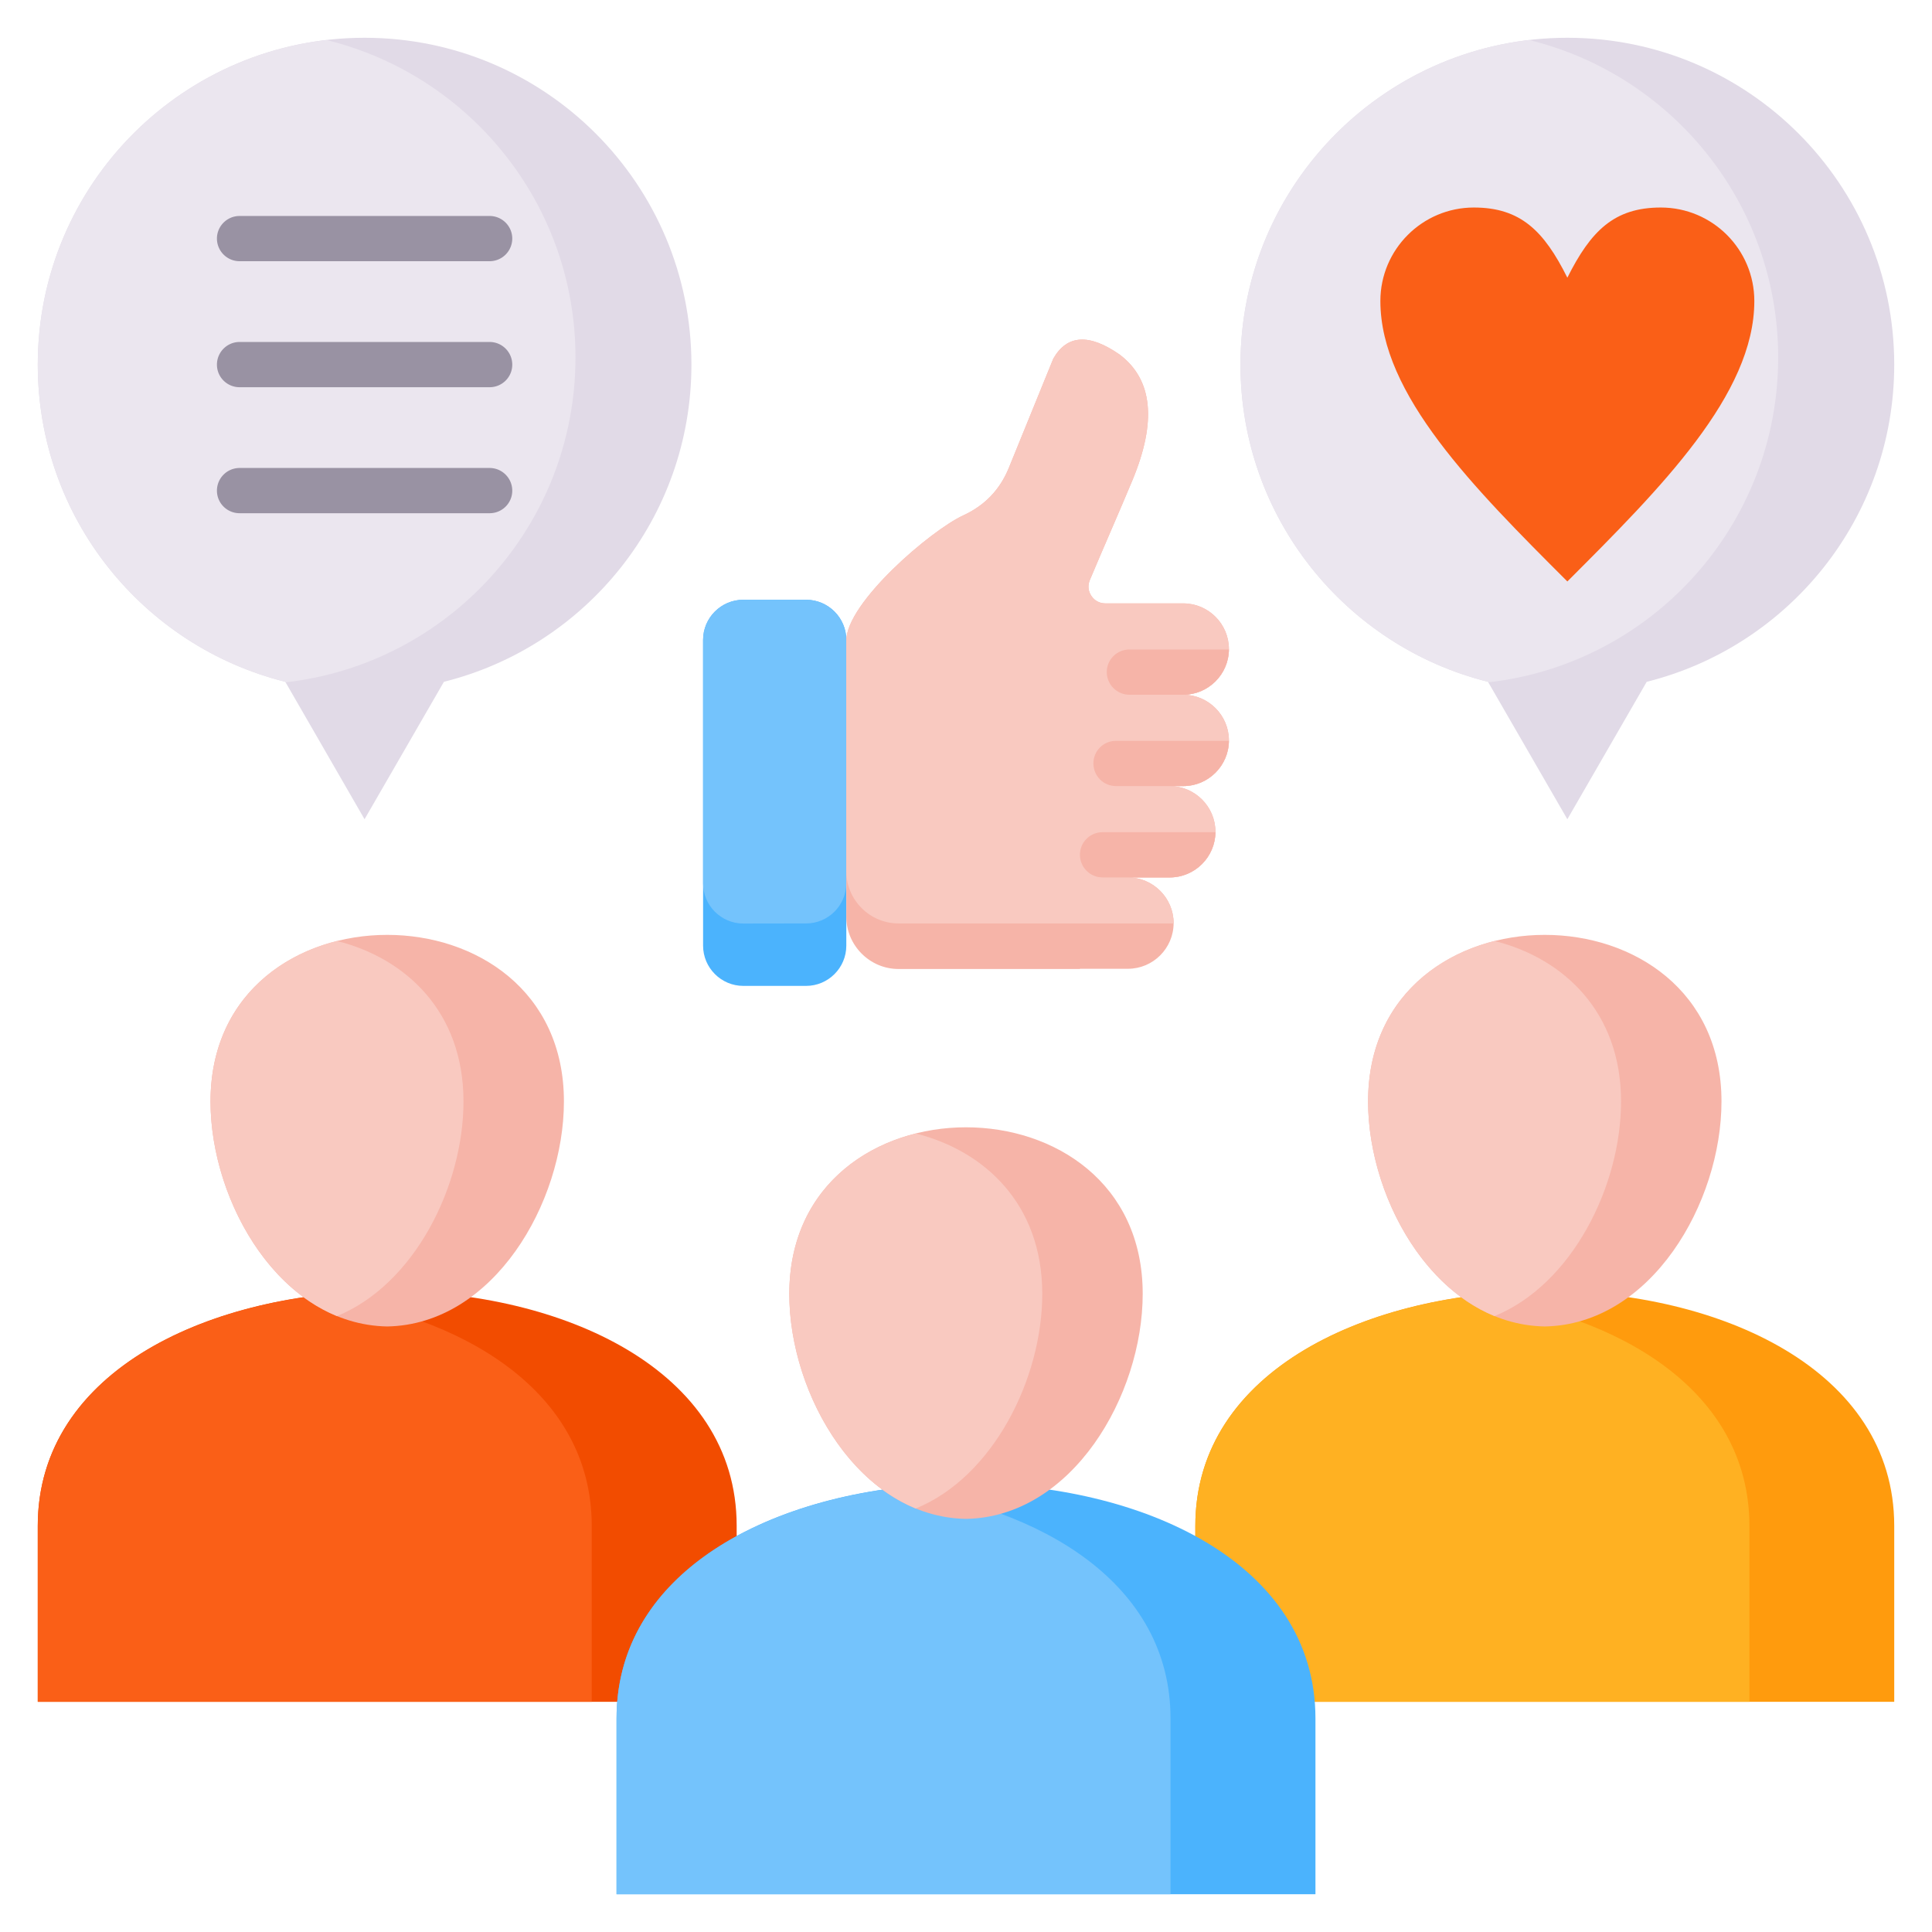 <svg xmlns="http://www.w3.org/2000/svg" version="1.1" xmlns:xlink="http://www.w3.org/1999/xlink" width="512" height="512" x="0" y="0" viewBox="0 0 512 512" style="enable-background:new 0 0 512 512" xml:space="preserve" class=""><g><path fill="#4bb3fd" fill-rule="evenodd" d="M224.28 250.614V169.6c0-5.868-4.791-10.658-10.658-10.658h-16.639c-5.868 0-10.658 4.791-10.658 10.658v81.014c0 5.868 4.791 10.658 10.658 10.658h16.639c5.868 0 10.658-4.791 10.658-10.658z" opacity="1" data-original="#4bb3fd" class=""></path><path fill="#74c3fc" fill-rule="evenodd" d="M224.28 234.088V169.6c0-5.868-4.791-10.658-10.658-10.658h-16.639c-5.868 0-10.658 4.762-10.658 10.63v64.517c0 5.868 4.791 10.658 10.658 10.658l16.639-.028c5.868 0 10.63-4.762 10.658-10.63z" opacity="1" data-original="#74c3fc"></path><path fill="#f6b4a8" fill-rule="evenodd" d="M224.28 169.77v73.162c0 7.625 6.236 13.861 13.833 13.861h48.076v-.057h12.728c6.661 0 12.104-5.442 12.104-12.104 0-6.662-5.443-12.104-12.104-12.104H310c6.661 0 12.104-5.443 12.104-12.104S316.661 208.32 310 208.32h3.572c6.661 0 12.104-5.442 12.104-12.104 0-6.662-5.443-12.104-12.104-12.104 6.661 0 12.104-5.443 12.104-12.104s-5.443-12.104-12.104-12.104h-20.636c-1.531 0-2.863-.708-3.713-1.984-.879-1.304-.992-2.806-.397-4.223 3.713-8.844 7.625-17.66 11.31-26.504 6.435-15.534 5.329-26.589-3.373-33.193-8.107-5.669-14.003-5.329-17.631 1.049l-11.792 28.97c-2.353 5.754-6.35 9.921-11.991 12.529-8.674 3.969-31.068 23.188-31.068 33.222z" opacity="1" data-original="#f6b4a8" class=""></path><path fill="#f9c9c0" fill-rule="evenodd" d="M224.28 169.77v61.115c0 7.625 6.236 13.833 13.833 13.833h72.907v-.085c0-6.662-5.443-12.104-12.104-12.104h11.083c6.661 0 12.104-5.443 12.104-12.104s-5.443-12.104-12.104-12.104h3.572c6.661 0 12.104-5.442 12.104-12.104 0-6.662-5.443-12.104-12.104-12.104 6.661 0 12.104-5.443 12.104-12.104s-5.443-12.104-12.104-12.104h-20.636c-1.531 0-2.863-.708-3.713-1.984-.879-1.304-.992-2.806-.397-4.223 3.713-8.844 7.625-17.66 11.31-26.504 6.435-15.534 5.329-26.589-3.373-33.193-8.107-5.669-14.003-5.329-17.631 1.049l-11.792 28.97c-2.353 5.754-6.35 9.921-11.991 12.529-8.674 3.969-31.068 23.188-31.068 33.222z" opacity="1" data-original="#f9c9c0" class=""></path><path fill="#f6b4a8" d="M310 232.529h-17.802c-3.317 0-6.009-2.693-6.009-6.01s2.693-5.981 6.009-5.981h29.906c-.057 6.604-5.471 11.99-12.104 11.99zm3.572-24.208c6.633 0 12.047-5.386 12.104-11.99h-29.934c-3.317 0-5.981 2.665-5.981 5.981s2.665 6.009 5.981 6.009zm0-24.208c6.633 0 12.047-5.386 12.104-11.99h-26.362c-3.317 0-6.009 2.665-6.009 5.981s2.693 6.01 6.009 6.01h14.258z" opacity="1" data-original="#f6b4a8" class=""></path><g fill-rule="evenodd"><path fill="#ff9b0d" d="M316.775 450.995h185.216v-46.63c0-82.942-185.216-82.942-185.216 0z" opacity="1" data-original="#ff9b0d"></path><path fill="#ffb122" d="M316.775 450.995H463.61v-46.63c0-35.688-34.328-56.013-73.417-60.973-39.09 4.96-73.417 25.285-73.417 60.973v46.63z" opacity="1" data-original="#ffb122"></path><path fill="#f6b4a8" d="M409.383 351.527c-28.148-.51-46.828-32.74-46.828-59.641 0-58.847 93.657-58.847 93.657 0 0 26.901-18.68 59.131-46.828 59.641z" opacity="1" data-original="#f6b4a8" class=""></path><path fill="#f9c9c0" d="M396.06 348.778c-20.551-8.419-33.506-34.498-33.506-56.891 0-23.783 15.279-37.956 33.506-42.52 18.227 4.564 33.534 18.737 33.534 42.52 0 22.394-12.954 48.472-33.534 56.891z" opacity="1" data-original="#f9c9c0" class=""></path><path fill="#f24c00" d="M10.009 450.995h185.216v-46.63c0-82.942-185.216-82.942-185.216 0v46.63z" opacity="1" data-original="#f24c00" class=""></path><path fill="#fa5f17" d="M10.009 450.995h146.806v-46.63c0-35.688-34.328-56.013-73.417-60.973-39.09 4.96-73.389 25.285-73.389 60.973z" opacity="1" data-original="#fa5f17"></path><path fill="#f6b4a8" d="M102.617 351.527c-28.148-.51-46.828-32.74-46.828-59.641 0-58.847 93.657-58.847 93.657 0 0 26.901-18.709 59.131-46.828 59.641z" opacity="1" data-original="#f6b4a8" class=""></path><path fill="#f9c9c0" d="M89.294 348.778c-20.58-8.419-33.505-34.498-33.505-56.891 0-23.783 15.279-37.956 33.505-42.52 18.227 4.564 33.534 18.737 33.534 42.52 0 22.394-12.954 48.472-33.534 56.891z" opacity="1" data-original="#f9c9c0" class=""></path><path fill="#4bb3fd" d="M163.392 501.991h185.216v-46.602c0-82.97-185.216-82.97-185.216 0z" opacity="1" data-original="#4bb3fd" class=""></path><path fill="#74c3fc" d="M163.392 501.991h146.806v-46.602c0-35.717-34.299-56.041-73.389-61.002-39.118 4.961-73.417 25.285-73.417 61.002z" opacity="1" data-original="#74c3fc"></path><path fill="#f6b4a8" d="M256 402.523c-28.148-.51-46.828-32.74-46.828-59.641 0-58.847 93.657-58.847 93.657 0 0 26.901-18.68 59.131-46.828 59.641z" opacity="1" data-original="#f6b4a8" class=""></path><path fill="#f9c9c0" d="M242.677 399.773c-20.551-8.419-33.505-34.498-33.505-56.891 0-23.783 15.279-37.928 33.505-42.491 18.227 4.564 33.534 18.709 33.534 42.491 0 22.394-12.954 48.472-33.534 56.891z" opacity="1" data-original="#f9c9c0" class=""></path><path fill="#e1dae7" d="M96.608 10.009c47.849 0 86.627 38.778 86.627 86.627 0 40.563-27.893 74.636-65.594 84.047l-21.033 36.425-21.005-36.425c-37.701-9.411-65.594-43.484-65.594-84.047 0-47.849 38.778-86.627 86.599-86.627z" opacity="1" data-original="#e1dae7" class=""></path><path fill="#ebe6ef" d="m75.66 180.825-.057-.142c-37.701-9.411-65.594-43.484-65.594-84.047 0-44.419 33.393-81.014 76.479-86.031 37.871 9.241 66.019 43.398 66.019 84.132 0 44.532-33.619 81.213-76.847 86.088z" opacity="1" data-original="#ebe6ef" class=""></path><path fill="#e1dae7" d="M415.364 10.009c47.849 0 86.627 38.778 86.627 86.627 0 40.563-27.921 74.636-65.594 84.047l-21.033 36.425-21.033-36.425c-37.672-9.411-65.594-43.484-65.594-84.047 0-47.849 38.806-86.627 86.627-86.627z" opacity="1" data-original="#e1dae7" class=""></path></g><path fill="#9992a3" d="M63.499 69.225a6.012 6.012 0 0 1-6.009-6.009c0-3.289 2.693-5.981 6.009-5.981h66.246c3.317 0 6.009 2.693 6.009 5.981a6.012 6.012 0 0 1-6.009 6.009zm0 66.784c-3.317 0-6.009-2.665-6.009-5.981s2.693-6.01 6.009-6.01h66.246c3.317 0 6.009 2.693 6.009 6.01s-2.693 5.981-6.009 5.981zm0-33.392c-3.317 0-6.009-2.665-6.009-5.981s2.693-6.01 6.009-6.01h66.246c3.317 0 6.009 2.693 6.009 6.01s-2.693 5.981-6.009 5.981z" opacity="1" data-original="#9992a3"></path><path fill="#ebe6ef" fill-rule="evenodd" d="m394.416 180.825-.085-.142c-37.672-9.411-65.594-43.484-65.594-84.047 0-44.419 33.42-81.014 76.479-86.032 37.899 9.241 66.019 43.398 66.019 84.132 0 44.532-33.591 81.213-76.819 86.088z" opacity="1" data-original="#ebe6ef" class=""></path><path fill="#fa5f17" d="M415.364 73.59c6.208-12.387 12.387-18.595 24.775-18.595 13.691 0 24.775 11.112 24.775 24.775 0 24.775-24.775 49.549-49.55 74.324-24.775-24.775-49.55-49.549-49.55-74.324 0-13.663 11.112-24.775 24.775-24.775 12.387 0 18.595 6.208 24.775 18.595z" opacity="1" data-original="#fa5f17"></path></g></svg>